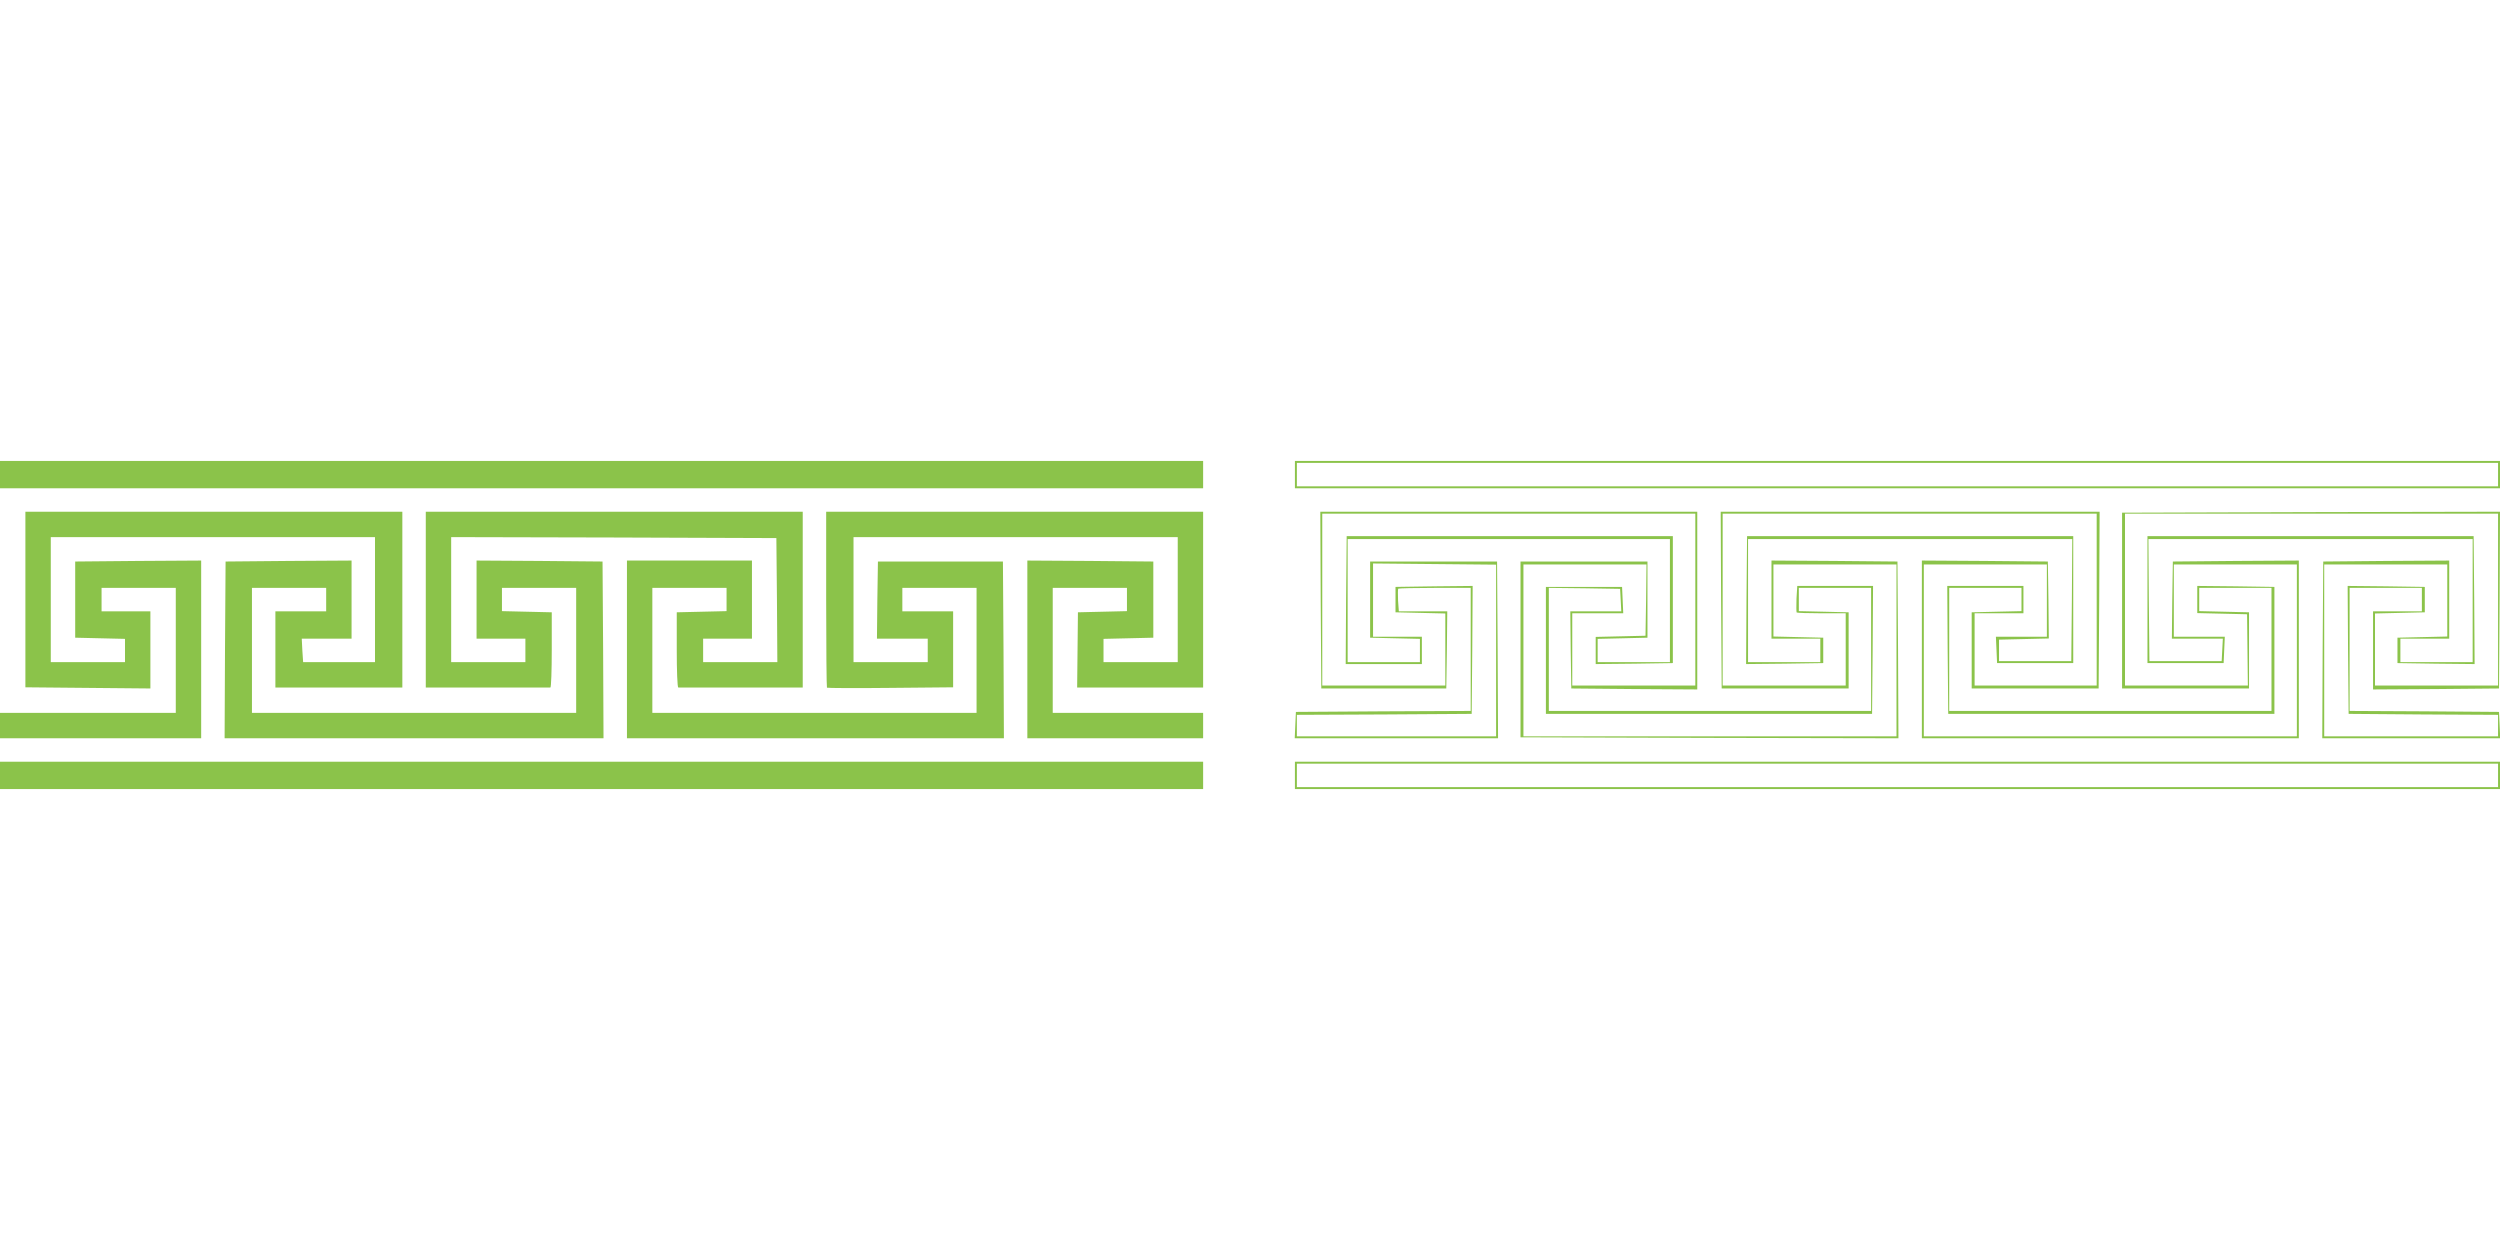 <?xml version="1.0" standalone="no"?>
<!DOCTYPE svg PUBLIC "-//W3C//DTD SVG 20010904//EN"
 "http://www.w3.org/TR/2001/REC-SVG-20010904/DTD/svg10.dtd">
<svg version="1.0" xmlns="http://www.w3.org/2000/svg"
 width="1280pt" height="640pt" viewBox="0 0 1280 640"
 preserveAspectRatio="xMidYMid meet">
<g transform="translate(0,640) scale(0.1,-0.1)"
fill="#8bc34a" stroke="none">
<path d="M0 3970 l0 -70 3080 0 3080 0 0 70 0 70 -3080 0 -3080 0 0 -70z"/>
<path d="M6630 3970 l0 -70 3085 0 3085 0 0 70 0 70 -3085 0 -3085 0 0 -70z
m6160 0 l0 -60 -3075 0 -3075 0 0 60 0 60 3075 0 3075 0 0 -60z"/>
<path d="M130 3330 l0 -449 320 -3 320 -3 0 198 0 197 -125 0 -125 0 0 60 0
60 190 0 190 0 0 -320 0 -320 -450 0 -450 0 0 -65 0 -65 515 0 515 0 0 455 0
455 -322 -2 -323 -3 0 -195 0 -195 128 -3 127 -3 0 -59 0 -60 -190 0 -190 0 0
320 0 320 830 0 830 0 0 -320 0 -320 -184 0 -184 0 -4 60 -3 60 128 0 127 0 0
200 0 200 -322 -2 -323 -3 -3 -452 -2 -453 970 0 970 0 -2 453 -3 452 -322 3
-323 2 0 -200 0 -200 125 0 125 0 0 -60 0 -60 -190 0 -190 0 0 320 0 320 833
-2 832 -3 3 -317 2 -318 -190 0 -190 0 0 60 0 60 125 0 125 0 0 200 0 200
-320 0 -320 0 0 -455 0 -455 965 0 965 0 -2 453 -3 452 -320 0 -320 0 -3 -197
-2 -198 130 0 130 0 0 -60 0 -60 -190 0 -190 0 0 320 0 320 830 0 830 0 0
-320 0 -320 -190 0 -190 0 0 60 0 59 128 3 127 3 0 195 0 195 -322 3 -323 2 0
-455 0 -455 450 0 450 0 0 65 0 65 -385 0 -385 0 0 320 0 320 190 0 190 0 0
-60 0 -59 -125 -3 -126 -3 -2 -193 -2 -192 323 0 322 0 0 450 0 450 -965 0
-965 0 0 -448 c0 -247 2 -451 4 -453 2 -2 149 -3 325 -1 l321 3 0 194 0 195
-130 0 -130 0 0 60 0 60 190 0 190 0 0 -320 0 -320 -830 0 -830 0 0 320 0 320
190 0 190 0 0 -60 0 -59 -127 -3 -128 -3 0 -192 c0 -106 3 -193 8 -193 4 0
149 0 322 0 l315 0 0 450 0 450 -965 0 -965 0 0 -450 0 -450 315 0 c173 0 318
0 323 0 4 0 7 87 7 193 l0 192 -127 3 -128 3 0 59 0 60 190 0 190 0 0 -320 0
-320 -830 0 -830 0 0 320 0 320 190 0 190 0 0 -60 0 -60 -130 0 -130 0 0 -195
0 -195 325 0 325 0 0 450 0 450 -965 0 -965 0 0 -450z"/>
<path d="M6762 3328 l3 -453 320 0 320 0 3 198 2 197 -124 0 -124 0 -4 56 c-1
31 -1 58 1 60 2 2 87 4 188 4 l183 0 0 -315 0 -315 -447 -2 -448 -3 -3 -67 -3
-68 521 0 520 0 -2 453 -3 452 -325 0 -325 0 0 -195 0 -195 128 -3 127 -3 0
-59 0 -60 -185 0 -185 0 0 315 0 315 825 0 825 0 0 -315 0 -315 -185 0 -185 0
0 60 0 59 128 3 127 3 0 195 0 195 -325 0 -325 0 0 -450 0 -450 968 -3 967 -2
-2 452 -3 453 -322 3 -323 2 0 -200 0 -200 125 0 125 0 0 -60 0 -60 -185 0
-185 0 0 315 0 315 830 0 830 0 -2 -312 -3 -313 -185 0 -185 0 0 55 0 55 128
3 127 3 -2 197 -3 197 -322 3 -323 2 0 -455 0 -455 965 0 965 0 0 455 0 455
-322 -2 -323 -3 -3 -197 -2 -198 130 0 131 0 -3 -57 -3 -58 -185 0 -185 0 -3
313 -2 312 830 0 830 0 0 -315 0 -315 -185 0 -185 0 0 60 0 60 125 0 125 0 0
200 0 200 -322 -2 -323 -3 -3 -452 -2 -453 455 0 456 0 -3 68 -3 67 -382 3
-383 2 0 315 0 315 185 0 185 0 0 -60 0 -60 -125 0 -125 0 0 -200 0 -200 323
2 322 3 3 453 2 452 -967 -2 -968 -3 0 -450 0 -450 325 0 325 0 0 195 0 195
-127 3 -128 3 0 59 0 60 185 0 185 0 0 -315 0 -315 -825 0 -825 0 0 315 0 315
185 0 185 0 0 -60 0 -59 -127 -3 -128 -3 0 -195 0 -195 325 0 325 0 3 453 2
452 -970 0 -970 0 2 -452 3 -453 325 0 325 0 0 195 0 195 -127 3 -128 3 0 59
0 60 185 0 185 0 0 -315 0 -315 -825 0 -825 0 0 315 0 315 183 -2 182 -3 3
-57 3 -58 -131 0 -130 0 2 -197 3 -198 323 -3 322 -2 0 455 0 455 -965 0 -965
0 2 -452z m1918 2 l0 -440 -315 0 -315 0 0 185 0 185 130 0 131 0 -3 68 -3 67
-195 0 -195 0 0 -325 0 -325 835 0 835 0 3 328 2 327 -194 0 -194 0 -4 -66
c-1 -36 -1 -68 1 -70 2 -2 60 -4 128 -4 l123 0 0 -185 0 -185 -315 0 -315 0 0
440 0 440 958 0 957 0 0 -440 0 -440 -312 0 -313 0 0 185 0 185 125 0 125 0 0
70 0 70 -195 0 -195 0 2 -327 3 -328 835 0 835 0 0 325 0 325 -197 3 -198 2 0
-69 0 -70 128 -3 127 -3 2 -182 2 -183 -315 0 -314 0 0 440 0 440 955 0 955 0
0 -440 0 -440 -315 0 -315 0 0 185 0 184 128 3 127 3 0 65 0 65 -198 3 -197 2
2 -327 3 -328 383 -3 382 -2 0 -55 0 -55 -445 0 -445 0 0 440 0 440 315 0 315
0 0 -185 0 -184 -127 -3 -128 -3 0 -65 0 -65 198 -3 197 -2 -2 327 -3 328
-835 0 -835 0 0 -325 0 -325 195 0 195 0 3 68 3 67 -131 0 -130 0 0 185 0 185
315 0 315 0 0 -440 0 -440 -955 0 -955 0 0 440 0 440 315 0 315 0 0 -185 0
-185 -130 0 -131 0 3 -67 3 -68 195 0 195 0 0 325 0 325 -835 0 -835 0 -3
-328 -2 -327 197 2 198 3 0 65 0 65 -127 3 -128 3 0 184 0 185 315 0 315 0 0
-440 0 -440 -955 0 -955 0 0 440 0 440 315 0 315 0 -2 -182 -3 -183 -127 -3
-128 -3 0 -70 0 -69 198 2 197 3 0 325 0 325 -835 0 -835 0 -3 -327 -2 -328
195 0 195 0 0 70 0 70 -125 0 -125 0 0 188 0 187 315 -3 315 -3 0 -439 0 -440
-510 0 -510 0 0 55 0 55 448 2 447 3 3 328 2 327 -197 -2 -198 -3 0 -65 0 -65
128 -3 127 -3 0 -184 0 -185 -315 0 -315 0 0 440 0 440 955 0 955 0 0 -440z"/>
<path d="M0 2430 l0 -70 3080 0 3080 0 0 70 0 70 -3080 0 -3080 0 0 -70z"/>
<path d="M6630 2430 l0 -70 3085 0 3085 0 0 70 0 70 -3085 0 -3085 0 0 -70z
m6160 0 l0 -60 -3075 0 -3075 0 0 60 0 60 3075 0 3075 0 0 -60z"/>
</g>
</svg>
